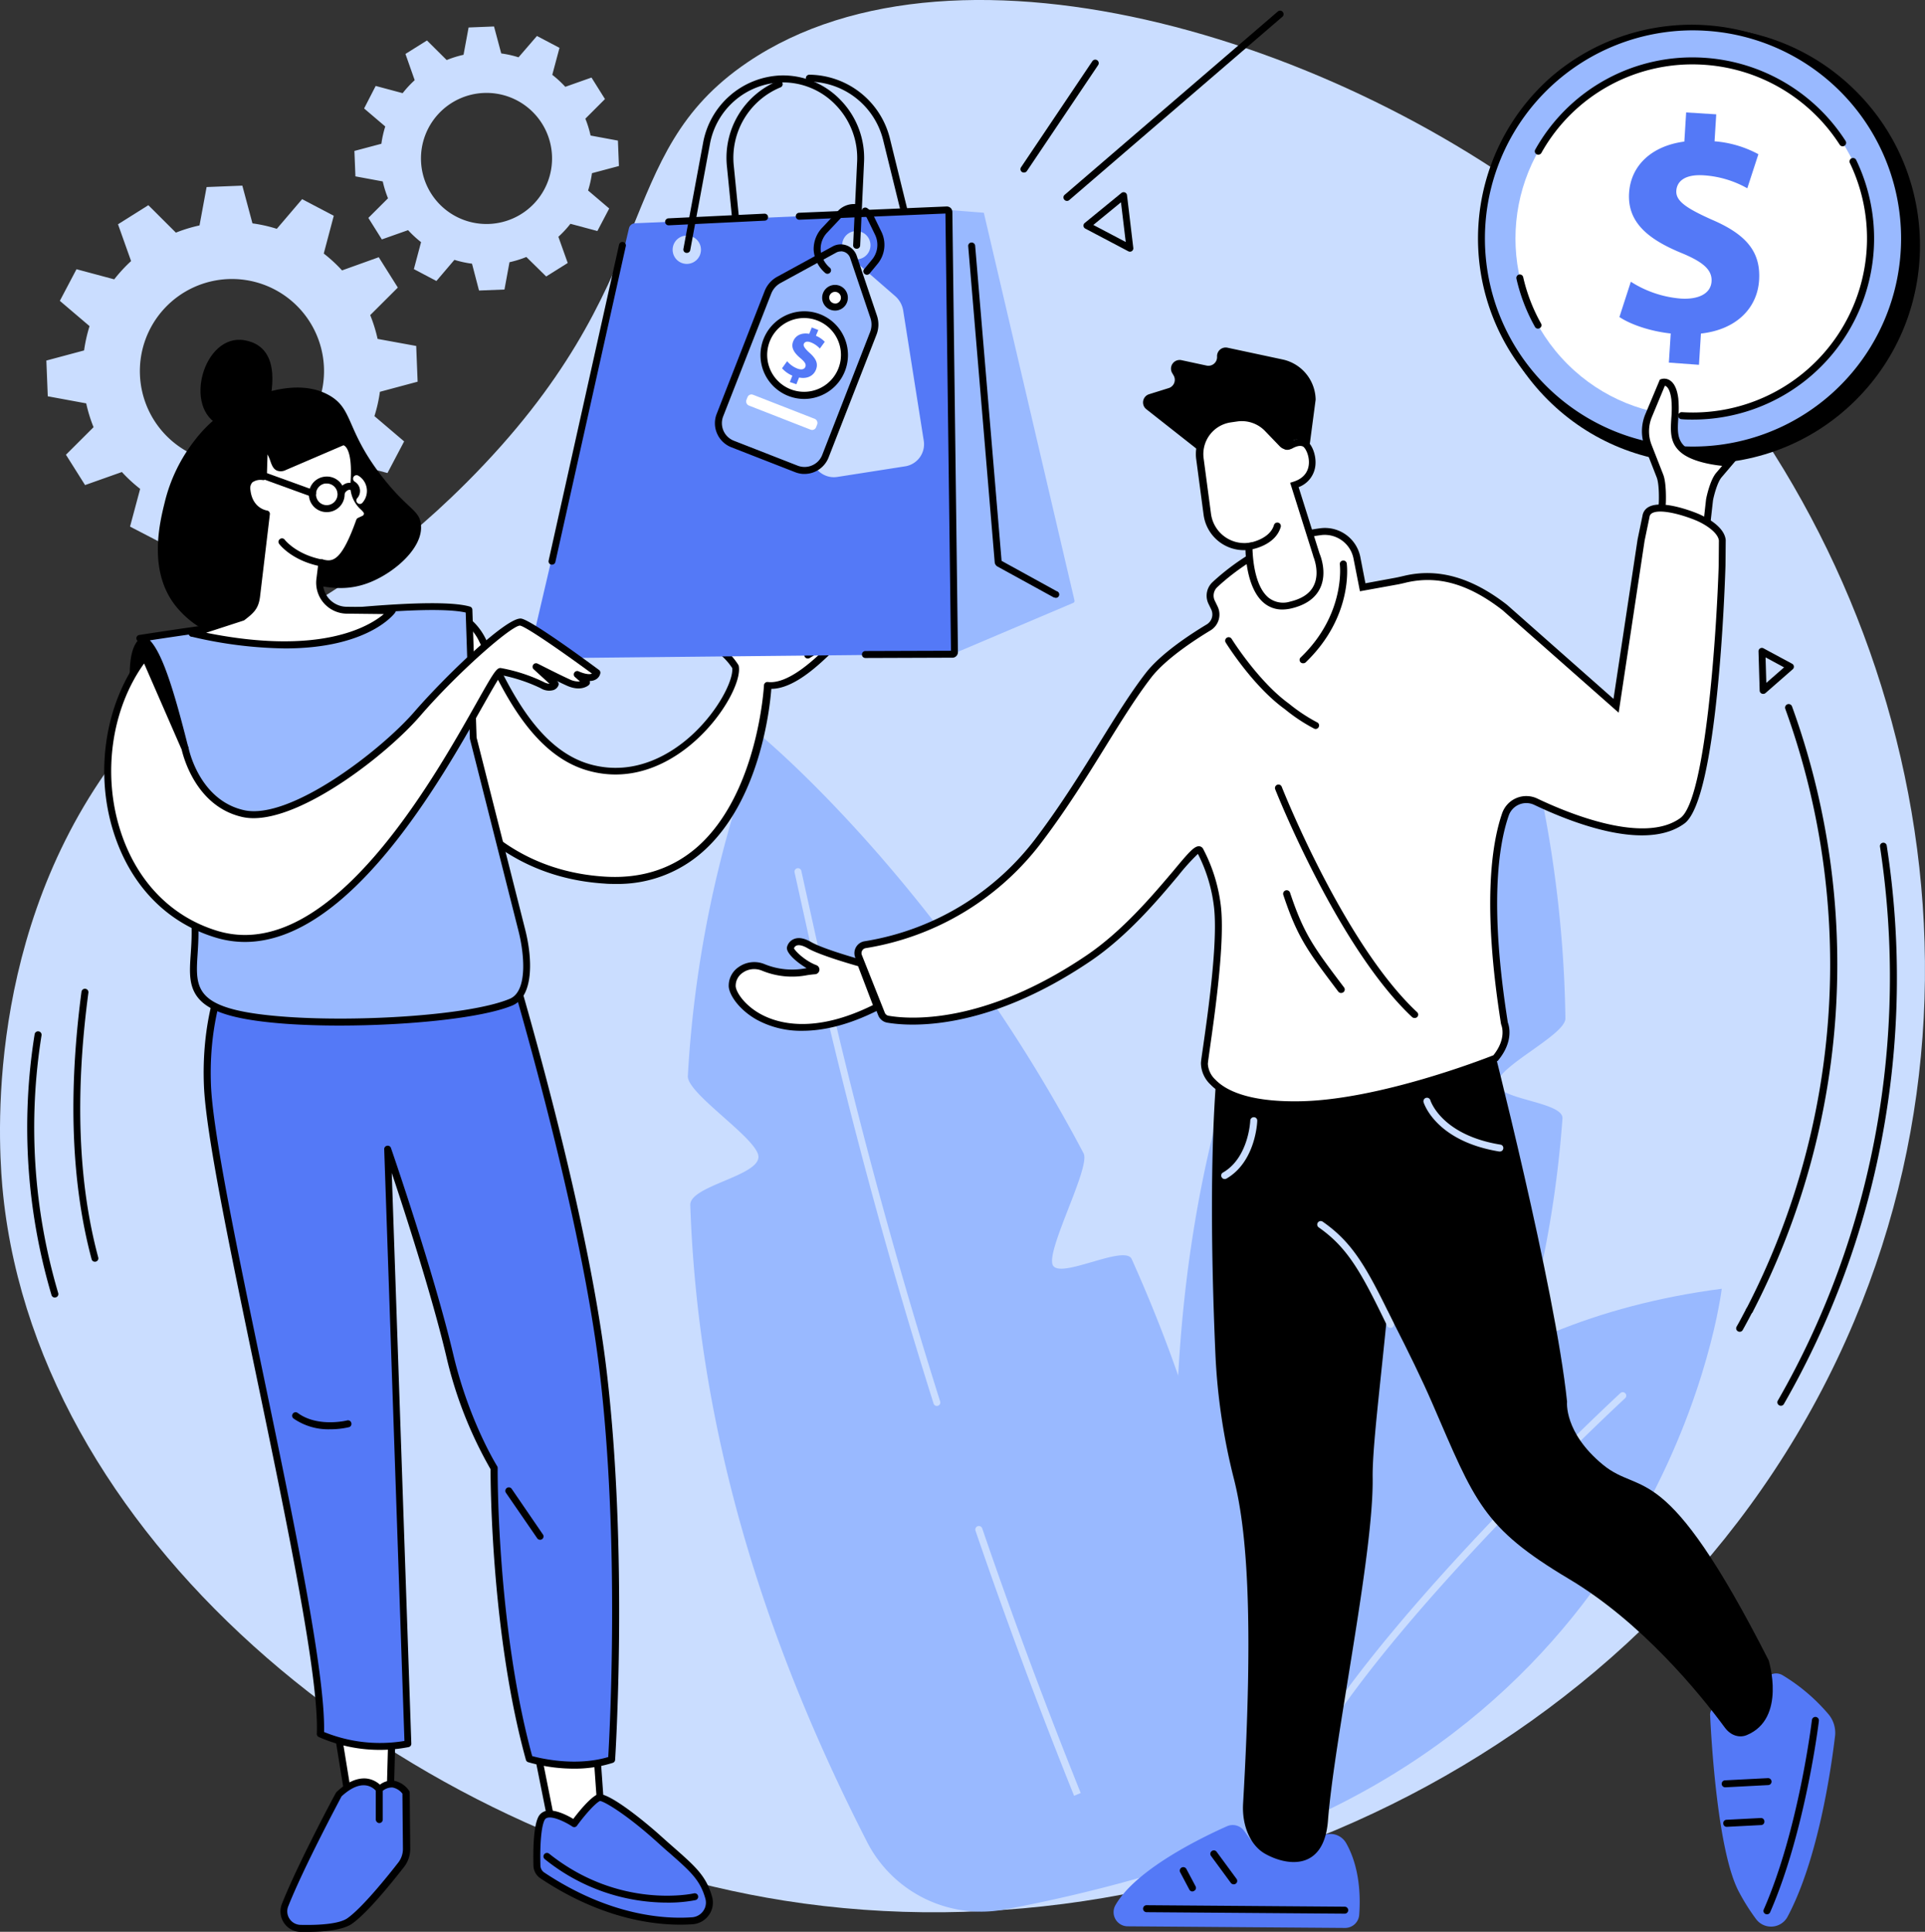 <svg xmlns="http://www.w3.org/2000/svg" viewBox="0 0 570.97 572.96"><rect x="0" y="0" width="570.97" height="572.96" fill="#333333" stroke="none"/><defs><style>.cls-1{fill:#caddff;}.cls-2{fill:#99b9ff;}.cls-3{fill:#fff;}.cls-4{fill:#5479f7;}</style></defs><g id="Layer_2" data-name="Layer 2"><g id="Illustration"><g id="Personalized_selling" data-name="Personalized selling"><path class="cls-1" d="M138.25,143.25C198,83.53,180.88,46.11,221.74,18.46,284.63-24.08,402,12.52,471.23,71,556,142.7,599.78,273.55,549.94,391.93,496.86,518,357.2,583.44,232.59,563.72,121.3,546.1,11.9,459,.94,354.49c-1.19-11.33-6.43-72.55,30.35-125.34C61.7,185.52,90.9,190.58,138.25,143.25Z"></path><path class="cls-2" d="M361.63,544.69s-40-148.91,21.2-272.33c2-4.13,18,4.35,20.26.29,2.91-5.2-7.76-22.91-4.45-28a255.32,255.32,0,0,1,46-52.85s18.75,45.41,19.67,110.25c.07,4.89-20,14.17-20.2,19.27-.14,4.82,19.7,5.45,19.33,10.43C458.71,396.27,434.32,474,361.63,544.69Z"></path><path class="cls-2" d="M335.68,373.45c-2-4.52-21.3,6.11-23.41,1.78s11.28-29.07,9.13-33.15c-42.23-80.09-96-124.14-96-124.14a340.6,340.6,0,0,0-21.38,101.2c-.3,5.28,21,18.74,20.94,24-.07,5.74-20.42,8.59-20.22,14.27,2.48,72.46,25.27,135.73,52.44,188.91a38,38,0,0,0,40.94,20,448.9,448.9,0,0,0,73-20.15C372.15,476.91,357.59,422.33,335.68,373.45Z"></path><path class="cls-1" d="M318.58,532.62C308.2,506.8,298.36,480.36,289.34,454a1,1,0,0,1,2-.67c9,26.29,18.84,52.69,29.21,78.48Z"></path><path class="cls-1" d="M277.9,417a1,1,0,0,1-1-.73c-14.12-44.76-26.43-90.69-36.58-136.52l-4.64-21a1,1,0,1,1,2-.45l4.64,21c10.14,45.77,22.43,91.65,36.53,136.35a1,1,0,0,1-.67,1.3A1.18,1.18,0,0,1,277.9,417Z"></path><path class="cls-2" d="M356.14,551.36s3.44-149.28,154.54-169.12C510.68,382.24,495.72,510,356.14,551.36Z"></path><path class="cls-1" d="M389.78,518.28a1,1,0,0,1-.53-.15,1,1,0,0,1-.35-1.42c25.85-42.45,91.06-102.92,91.72-103.52a1,1,0,0,1,1.4,1.52c-.65.6-65.65,60.87-91.35,103.07A1.05,1.05,0,0,1,389.78,518.28Z"></path><path class="cls-1" d="M65.67,165.09l10.6-.42,2.1-11.38a45.27,45.27,0,0,0,7.07-2.18l8.18,8.18,9-5.66-3.88-10.91a45.07,45.07,0,0,0,5-5.42l11.19,3,4.94-9.38-8.81-7.5a43.32,43.32,0,0,0,1.62-7.21l11.19-3-.42-10.6L112,100.52a44.46,44.46,0,0,0-2.19-7.06L118,85.29l-5.66-9L101.45,80.2a43.61,43.61,0,0,0-5.42-5L99,64l-9.39-4.93-7.51,8.8a43.21,43.21,0,0,0-7.22-1.62l-3-11.19-10.6.42-2.1,11.38A44.83,44.83,0,0,0,52.17,69L44,60.86l-9,5.66,3.88,10.91a45.9,45.9,0,0,0-5,5.42l-11.19-3-4.94,9.38,8.81,7.5a45.42,45.42,0,0,0-1.62,7.21l-11.19,3,.42,10.6,11.4,2.1a43.42,43.42,0,0,0,2.18,7.06l-8.19,8.17,5.67,9L36.15,140a44.33,44.33,0,0,0,5.42,5l-3,11.19L48,161.08l7.5-8.8a43.43,43.43,0,0,0,7.22,1.62ZM41.51,111.15a27.31,27.31,0,1,1,28.37,26.2A27.29,27.29,0,0,1,41.51,111.15Z"></path><path class="cls-1" d="M142.08,86.17l7.55-.3,1.49-8.1a31.22,31.22,0,0,0,5-1.55L162,82l6.39-4-2.77-7.77a31,31,0,0,0,3.57-3.85l8,2.14,3.51-6.68-6.27-5.34a30.5,30.5,0,0,0,1.15-5.13l8-2.13-.3-7.54-8.11-1.5a31.42,31.42,0,0,0-1.55-5l5.82-5.82-4-6.38-7.77,2.75a32.51,32.51,0,0,0-3.86-3.56l2.14-8-6.69-3.52L153.8,17a30.28,30.28,0,0,0-5.13-1.15l-2.14-8-7.54.3-1.5,8.1a31.44,31.44,0,0,0-5,1.56L126.64,12l-6.38,4L123,23.78a31.74,31.74,0,0,0-3.57,3.85l-8-2.14L108,32.17l6.27,5.34a31.51,31.51,0,0,0-1.15,5.13l-8,2.13.3,7.54,8.11,1.5a31.44,31.44,0,0,0,1.56,5l-5.83,5.82,4,6.38,7.78-2.75a31.66,31.66,0,0,0,3.85,3.56l-2.13,8,6.68,3.52,5.34-6.27A31.41,31.41,0,0,0,140,78.21Zm-17.2-38.4a19.44,19.44,0,1,1,20.2,18.65A19.43,19.43,0,0,1,124.88,47.77Z"></path><polygon class="cls-3" points="116.31 510.58 115.5 540.9 104.79 542.06 99.49 509.43 116.31 510.58"></polygon><path d="M104.79,543.1a1,1,0,0,1-1-.87l-5.3-32.64a1,1,0,0,1,.25-.86,1.07,1.07,0,0,1,.84-.34l16.82,1.16a1,1,0,0,1,1,1.05l-.82,30.33a1,1,0,0,1-.92,1l-10.71,1.16Zm-4.07-32.55,4.93,30.38,8.84-1,.76-28.43Z"></path><polygon class="cls-3" points="177.1 520.53 178.81 544.69 164.65 545.85 159.6 520.53 177.1 520.53"></polygon><path d="M164.65,546.88a1,1,0,0,1-1-.83l-5.06-25.31a1,1,0,0,1,1-1.24h17.5a1,1,0,0,1,1,1l1.71,24.16a1,1,0,0,1-1,1.1l-14.15,1.16Zm-3.79-25.31,4.62,23.17,12.22-1-1.57-22.17Z"></path><path class="cls-4" d="M160.87,556.25a3.63,3.63,0,0,1-1.61-2.93c-.09-3.54-.11-11.09,1.32-13.93,1.9-3.76,9.73,1.48,9.73,1.48s4.58-6.35,7.26-7.68c1.39-.69,9.51,4.72,17.7,12.09,9,8.07,13,10.65,15,17.62a5.43,5.43,0,0,1-4.88,6.79C197.11,570.28,180.48,569.3,160.87,556.25Z"></path><path d="M201.72,570.85c-9.1,0-24.14-2.24-41.43-13.74h0a4.67,4.67,0,0,1-2.07-3.76c-.1-4.11-.06-11.45,1.44-14.43a3.39,3.39,0,0,1,2.21-1.78c2.64-.69,6.46,1.32,8.17,2.34,1.38-1.82,4.73-6.06,7.07-7.22,2.78-1.39,14.55,8.37,18.85,12.25,1.41,1.27,2.7,2.41,3.88,3.44,6.44,5.67,9.67,8.51,11.38,14.67a6.33,6.33,0,0,1-.94,5.36,6.5,6.5,0,0,1-4.85,2.75C204.34,570.8,203.1,570.85,201.72,570.85Zm-40.28-15.46c19.38,12.89,35.78,13.85,43.84,13.27a4.42,4.42,0,0,0,3.31-1.88,4.27,4.27,0,0,0,.64-3.61c-1.55-5.57-4.43-8.1-10.75-13.66-1.19-1-2.48-2.19-3.9-3.46-8.63-7.77-15.32-11.8-16.65-11.89-2,1.1-5.57,5.64-6.78,7.32a1,1,0,0,1-1.42.25c-1.87-1.25-5.52-3.06-7.33-2.59a1.27,1.27,0,0,0-.89.71c-.93,1.85-1.39,6.88-1.22,13.44a2.58,2.58,0,0,0,1.15,2.1Z"></path><path d="M197.89,564.31a57.9,57.9,0,0,1-36.3-12.89,1,1,0,0,1,1.29-1.62c20.89,16.67,42.72,11.82,42.94,11.77a1,1,0,0,1,.47,2A42,42,0,0,1,197.89,564.31Z"></path><path class="cls-4" d="M120.55,548.28l-.16-16.6s-3.33-5-7.9-.95c0,0-4.22-5.92-12,1.46,0,0-11,20.55-15.9,32.77a5.05,5.05,0,0,0,4.55,6.94c5.06.12,11.6-.15,14.45-2.08,4.45-3,12.08-12.5,15.4-16.78A7.67,7.67,0,0,0,120.55,548.28Z"></path><path d="M91.11,573l-2,0a6,6,0,0,1-4.91-2.72,6.11,6.11,0,0,1-.57-5.64c4.84-12.14,15.84-32.67,16-32.88a.86.86,0,0,1,.2-.26c3.07-2.9,6-4.23,8.8-4a7.06,7.06,0,0,1,4.06,1.83,5.73,5.73,0,0,1,4.15-1.18,7.1,7.1,0,0,1,4.51,3,1,1,0,0,1,.17.56l.16,16.6h0a8.69,8.69,0,0,1-1.82,5.4c-3.94,5.06-11.2,14-15.64,17C101.88,572.19,97.5,573,91.11,573Zm10.16-40.13c-1,1.89-11.19,21-15.77,32.52a4,4,0,0,0,.38,3.73,4,4,0,0,0,3.23,1.79c6.88.16,11.8-.52,13.85-1.91,4.36-3,12.06-12.56,15.16-16.56a6.58,6.58,0,0,0,1.39-4.11h0L119.36,532a4.83,4.83,0,0,0-2.9-1.83,4.23,4.23,0,0,0-3.28,1.31,1,1,0,0,1-.8.26,1,1,0,0,1-.73-.43,4.91,4.91,0,0,0-3.36-1.79C106.19,529.35,103.83,530.46,101.27,532.83Z"></path><rect x="111.46" y="529.7" width="2.07" height="11.02" rx="1.03"></rect><path class="cls-4" d="M181.4,521.91s4-61-2.59-115.83-31.28-133.17-31.28-133.17S121,271.7,101.7,274.3s-26.95-.08-26.95-.08-14.41,16.5-13.24,47.53,34.81,161.9,33.54,192.61a44,44,0,0,0,26,2.86l-6.07-176.37S127.5,377.15,133.4,402c4.8,20.28,13.14,33.39,13.14,33.39s-.35,47.14,10.47,86.27C157,521.69,169.79,525.69,181.4,521.91Z"></path><path d="M170.28,524.58a49.3,49.3,0,0,1-13.58-1.91A1,1,0,0,1,156,522c-10.28-37.19-10.5-82.15-10.5-86.24a123,123,0,0,1-13.12-33.45c-4.31-18.19-12.29-42.77-16.18-54.42L122,517.19a1,1,0,0,1-.84,1,44.79,44.79,0,0,1-26.62-3,1.06,1.06,0,0,1-.57-1c.69-16.66-8.89-62.68-18.16-107.19C68.22,370.53,61,336,60.48,321.79,59.3,290.71,73.37,274.23,74,273.54a1,1,0,0,1,1.12-.29c.07,0,7.73,2.54,26.47,0,19.18-2.58,45.75-1.41,46-1.4a1,1,0,0,1,.94.73c.25.78,24.76,79,31.32,133.36s2.64,115.4,2.6,116a1,1,0,0,1-.71.92A37.13,37.13,0,0,1,170.28,524.58Zm-12.43-3.73c2.45.67,12.9,3.16,22.56.28.41-7,3.53-64-2.63-114.93-6.21-51.4-28.58-124.4-31-132.29-4.38-.17-27.7-.9-44.92,1.41-16.31,2.19-24.39.68-26.72.09-2.3,3-13.61,19-12.57,46.3.53,14,7.71,48.48,15.32,85,9.17,44,18.65,89.54,18.23,107a44,44,0,0,0,23.84,2.65l-6-175.48a1,1,0,0,1,.85-1.05,1,1,0,0,1,1.16.68c.13.36,12.65,36.64,18.49,61.28,4.71,19.86,12.93,32.95,13,33.08a1.1,1.1,0,0,1,.16.56C147.58,435.9,147.35,482.43,157.85,520.85Zm23.55,1.06Z"></path><path d="M160.19,456.69a1,1,0,0,1-.85-.45l-9.27-13.47a1,1,0,1,1,1.71-1.17L161,455.07a1,1,0,0,1-.85,1.62Z"></path><path d="M97.9,423.92a18.08,18.08,0,0,1-10.83-3.19,1,1,0,1,1,1.23-1.66c5.9,4.38,14.56,2.26,14.64,2.23a1,1,0,0,1,1.26.75,1,1,0,0,1-.75,1.26A24.41,24.41,0,0,1,97.9,423.92Z"></path><path d="M42.29,224.85s-8.13-30.23-.64-35.54c.39-.28,5-.21,9.21,4.62,4,4.56,7.48,13.9,7.48,13.9L57.52,228Z"></path><path class="cls-3" d="M135.85,182.59s4.36,1.49,7.25,7.34c5.77,11.67,14.33,32.67,31.36,37.65,25.57,7.46,45.08-22.43,43.66-29.81a19.55,19.55,0,0,0-9.14-7.63s.51-5,5.59-2,7.38,1.79,9.84,1.5c4.32-.49,14.44-9.55,17.92-10.45s2.11,1.76,2.11,1.76,3.69-3.29,5.72-1.19l-5.53,5.77s4.48-4.67,6.42-1.83l-11.39,10.56,8-4.91s.89,1.25-1.26,3-11.24,11.76-18.72,10.89c0,0-3,60.57-48.27,57.77-38.91-2.41-51-35.44-51-35.44Z"></path><path d="M182.43,262.17c-1,0-2,0-3.06-.1-20.45-1.27-33.47-11-40.8-18.95A56.81,56.81,0,0,1,127.44,226a1,1,0,0,1,0-.54l7.44-43a1,1,0,0,1,.49-.72,1.08,1.08,0,0,1,.86-.09c.2.07,4.81,1.7,7.85,7.86.55,1.11,1.11,2.29,1.71,3.54,5.59,11.63,14,29.2,29,33.57,13.81,4,24.91-3.58,30.29-8.48,8.13-7.4,12.52-16.62,12.1-20a18.74,18.74,0,0,0-8.52-7A1,1,0,0,1,208,190a4.72,4.72,0,0,1,2.18-3.51c1.33-.67,3-.43,5,.72,3.9,2.29,5.94,1.93,7.91,1.58.44-.08.86-.16,1.29-.2,2.17-.25,6.56-3.33,10.09-5.8,3.21-2.25,6-4.19,7.69-4.63.58-.15,2.36-.61,3.26.52.06.07.11.15.16.22,1.71-1,3.88-1.49,5.42.11a1,1,0,0,1,0,1.43l-1.23,1.29a3,3,0,0,1,2.23,1.35,1,1,0,0,1-.15,1.35l-4.17,3.86a1.07,1.07,0,0,1,.93.43c.06.08,1.42,2.06-1.45,4.42-.3.25-.77.7-1.38,1.27-3.47,3.27-10.5,9.89-17,9.9-.44,5.76-3.38,33.14-20.16,48.16A37.9,37.9,0,0,1,182.43,262.17Zm-53-36.68c1.22,3,14,32.29,50,34.52,10.87.67,20.17-2.37,27.62-9,17.78-15.9,19.54-47.44,19.55-47.76a1,1,0,0,1,.37-.73,1,1,0,0,1,.79-.24c5.86.69,13.28-6.31,16.45-9.3.32-.3.61-.58.87-.81l-4.94,3a1.06,1.06,0,0,1-1.37-.26,1,1,0,0,1,.13-1.38l10.44-9.69c-1.27,0-3.23,1.61-4,2.43h0a1,1,0,0,1-1.49-1.43l4.52-4.72c-1.41,0-3.26,1.6-3.28,1.62a1,1,0,0,1-1.32,0,1,1,0,0,1-.29-1.28,1.87,1.87,0,0,0,.14-.44,3.63,3.63,0,0,0-1.08.15c-1.34.35-4.22,2.37-7,4.32-4.11,2.88-8.35,5.85-11,6.16-.39,0-.77.11-1.17.18-2.12.38-4.76.85-9.32-1.82-.9-.53-2.15-1.07-3-.66a2,2,0,0,0-.88,1.14,20.73,20.73,0,0,1,8.83,7.73.93.93,0,0,1,.12.33c.81,4.23-4.21,14.32-12.71,22-5.7,5.19-17.49,13.25-32.26,8.94-15.87-4.63-24.55-22.71-30.29-34.66-.6-1.24-1.16-2.42-1.7-3.52a14.75,14.75,0,0,0-5.55-6.26Z"></path><path d="M224.13,183.27a1.07,1.07,0,0,1-.73-.29,1,1,0,0,1,0-1.47l8.46-8.63a1.05,1.05,0,0,1,1.47,0,1,1,0,0,1,0,1.46L224.87,183A1,1,0,0,1,224.13,183.27Z"></path><path d="M227.57,185a1,1,0,0,1-.72-.3,1,1,0,0,1,0-1.46l5.75-5.85a1,1,0,1,1,1.47,1.46l-5.74,5.84A1.05,1.05,0,0,1,227.57,185Z"></path><path class="cls-2" d="M41.65,189.31s81.78-13,97.47-8.44l1.25,38L154.83,276c1.67,6.57,3,18.58-3.23,21.21-11.91,5-45.14,7-66.59,5.43-33.54-2.39-27.11-11.16-27.16-26.11s-3-54.53-3-54.53C51.17,207.31,46.57,190.29,41.65,189.31Z"></path><path d="M100.67,304.18c-5.57,0-10.93-.17-15.73-.51-13.74-1-21.56-3.08-25.35-6.8s-3.39-8.53-3-14.17c.13-2,.26-4,.25-6.17-.05-14.4-2.81-52.25-3-54.36-2.54-10.1-7.79-30.93-12.39-31.85a1,1,0,0,1,0-2c3.34-.54,82.19-12.95,97.92-8.41a1,1,0,0,1,.74,1l1.25,37.85,14.44,57.05c2.19,8.68,2.51,19.76-3.84,22.42C142.66,302.08,120.36,304.18,100.67,304.18ZM44.46,189.92c3.8,4,7.21,15.11,11.41,31.83l0,.18c0,.39,2.93,39.78,3,54.59,0,2.25-.12,4.32-.25,6.31-.71,10.84-1.09,16.82,26.46,18.77,21.54,1.54,54.39-.43,66.11-5.35,5.49-2.3,4.24-13.66,2.63-20l-14.46-57.16a.78.78,0,0,1,0-.22l-1.23-37.19C122.94,178.23,58.4,187.78,44.46,189.92Z"></path><path d="M270.18,71.72a1,1,0,0,1-1-.78l-7.28-29.58a22.77,22.77,0,0,0-21.84-17.13,1,1,0,0,1,0-2.07h0A24.87,24.87,0,0,1,263.9,40.87l7.28,29.57a1,1,0,0,1-.75,1.25A.74.74,0,0,1,270.18,71.72Z"></path><path d="M218.69,71.15a1,1,0,0,1-1-.93l-2.09-21A24.64,24.64,0,0,1,230.73,24a1,1,0,1,1,.78,1.91A22.59,22.59,0,0,0,217.63,49l2.09,21a1,1,0,0,1-.93,1.13Z"></path><path class="cls-2" d="M281,62.25l10.81.85,26.89,115a.61.61,0,0,1-.36.71l-35.56,15.09C282.75,194,280.87,62.13,281,62.25Z"></path><path class="cls-4" d="M282.5,194h0L159.7,195.25a2.34,2.34,0,0,1-2.3-2.88L186.56,67.69a1.93,1.93,0,0,1,1.78-1.47l92.47-3.95a.68.68,0,0,1,.45.17.61.61,0,0,1,.19.44l1.65,130.54a.58.58,0,0,1-.18.43A.61.61,0,0,1,282.5,194Z"></path><path d="M256.69,195.16a1,1,0,0,1,0-2.07l25.38-.08L280.42,63.33l-43.31,1.84a1,1,0,1,1-.09-2.06l43.75-1.87a1.7,1.7,0,0,1,1.2.45,1.66,1.66,0,0,1,.51,1.18l1.65,130.53a1.66,1.66,0,0,1-.47,1.18,1.64,1.64,0,0,1-1,.49h-.14l-25.8.09ZM280.86,63.31h0Zm-82.52,3.52a1,1,0,0,1-.05-2.07l28.44-1.38a1,1,0,0,1,.1,2.07l-28.44,1.38Z"></path><path class="cls-1" d="M203.82,78.27A4.2,4.2,0,1,1,207.91,74,4.2,4.2,0,0,1,203.82,78.27Z"></path><path class="cls-1" d="M254.11,76.93a4.2,4.2,0,1,1,4.08-4.31A4.2,4.2,0,0,1,254.11,76.93Z"></path><path d="M203.73,75l-.19,0a1,1,0,0,1-.83-1.21l5.83-31.41a24.36,24.36,0,0,1,23-20,23.67,23.67,0,0,1,17.86,7.38,24.64,24.64,0,0,1,6.88,18.33l-1.15,24.68a1,1,0,0,1-1.08,1,1,1,0,0,1-1-1.08L254.23,48a22.6,22.6,0,0,0-6.3-16.81,21.65,21.65,0,0,0-16.31-6.74,22.27,22.27,0,0,0-21.05,18.27l-5.83,31.42A1,1,0,0,1,203.73,75Z"></path><path d="M312.93,177.25a1.11,1.11,0,0,1-.5-.12l-16.54-9.08a1.64,1.64,0,0,1-.85-1.27l-7.86-93.73a1,1,0,0,1,.95-1.12,1.05,1.05,0,0,1,1.11.95l7.84,93.47,16.35,9a1,1,0,0,1-.5,1.94Z"></path><path d="M163.75,167.47l-.23,0a1,1,0,0,1-.78-1.24l20.88-93.67a1,1,0,1,1,2,.45l-20.89,93.67A1,1,0,0,1,163.75,167.47Z"></path><path class="cls-3" d="M247.65,90.67a2.62,2.62,0,1,1,2-3.11A2.62,2.62,0,0,1,247.65,90.67Z"></path><path class="cls-1" d="M246.62,141.5a6.68,6.68,0,0,1-3.18-1.24,6.56,6.56,0,0,1-2.64-4.32l-6.05-38.66a7.26,7.26,0,0,1,.95-4.84l9.72-16a3.92,3.92,0,0,1,5.94-.93l14.15,12.31a7.2,7.2,0,0,1,2.39,4.32L274,130.75a6.63,6.63,0,0,1-5.51,7.56l-20.08,3.14A6.79,6.79,0,0,1,246.62,141.5Zm2.55-55.94a2.77,2.77,0,1,1,3-3.19,2.73,2.73,0,0,1-.5,2.07,2.69,2.69,0,0,1-1.81,1.1A2.48,2.48,0,0,1,249.17,85.56Z"></path><path class="cls-2" d="M238.3,139.53a6.8,6.8,0,0,1-2.07-.45l-18.94-7.4a6.62,6.62,0,0,1-3.75-8.57l14.24-36.44A7.22,7.22,0,0,1,231,83l16.47-9a3.93,3.93,0,0,1,5.61,2.19l6,17.76a7.17,7.17,0,0,1-.11,4.94l-14.24,36.45a6.61,6.61,0,0,1-6.49,4.2Z"></path><path d="M238.64,140.57h-.39a7.64,7.64,0,0,1-2.4-.52l-18.93-7.39a7.64,7.64,0,0,1-4.22-4.06,7.56,7.56,0,0,1-.12-5.85l14.23-36.45a8.27,8.27,0,0,1,3.74-4.23l16.47-9a5,5,0,0,1,7.08,2.77l6,17.76a8.25,8.25,0,0,1-.12,5.65L245.76,135.7a7.69,7.69,0,0,1-7.12,4.87Zm10.75-66a2.84,2.84,0,0,0-1.38.36l-16.47,9a6.18,6.18,0,0,0-2.8,3.18L214.5,123.49a5.59,5.59,0,0,0,3.17,7.23l18.93,7.4a5.65,5.65,0,0,0,1.75.37h0a5.46,5.46,0,0,0,2.52-.46,5.52,5.52,0,0,0,3-3.08L258.07,98.5a6.13,6.13,0,0,0,.09-4.22l-6-17.77a2.88,2.88,0,0,0-1.69-1.77A3,3,0,0,0,249.39,74.54Z"></path><path class="cls-3" d="M247.53,91.07a2.89,2.89,0,0,1-.86-.19,2.78,2.78,0,0,1-1.58-3.59,2.78,2.78,0,0,1,3.59-1.57,2.78,2.78,0,0,1,1.58,3.59A2.79,2.79,0,0,1,247.53,91.07Z"></path><path d="M247.68,92.11h-.2a4,4,0,0,1-1.19-.25,3.81,3.81,0,1,1,1.39.26Zm-.1-2.07a1.74,1.74,0,0,0,.73-3.36,1.74,1.74,0,0,0-2.25,1A1.74,1.74,0,0,0,247.58,90Z"></path><circle class="cls-3" cx="238.51" cy="105.31" r="11.97" transform="translate(50.88 286.34) rotate(-67.8)"></circle><path d="M238.51,118.33a13,13,0,1,1,4.73-25.13,13,13,0,0,1,7.38,16.85h0a12.94,12.94,0,0,1-6.89,7.18A13.08,13.08,0,0,1,238.51,118.33Zm0-24a10.94,10.94,0,0,0-4,21.13,10.95,10.95,0,0,0,14.17-6.2h0a10.94,10.94,0,0,0-10.18-14.93Z"></path><path class="cls-4" d="M234.27,113.31l.75-1.89a8.56,8.56,0,0,1-3.06-2.19l1.51-2.1a7.45,7.45,0,0,0,3,2.17c1.14.45,2.09.31,2.4-.48s-.16-1.49-1.44-2.57c-1.85-1.55-2.92-3.12-2.16-5,.68-1.76,2.46-2.65,4.76-2.24l.74-1.89,1.95.76L242,99.59a7.6,7.6,0,0,1,2.63,1.79l-1.46,2a7.06,7.06,0,0,0-2.61-1.81c-1.29-.5-1.93-.11-2.15.45s.28,1.35,1.73,2.65c2,1.77,2.57,3.24,1.87,5s-2.54,2.8-5,2.3l-.8,2Z"></path><rect class="cls-3" x="220.79" y="120.54" width="22.19" height="3.43" rx="1.24" transform="translate(60.39 -76) rotate(21.34)"></rect><path d="M257.12,81.5a1.05,1.05,0,0,1-.66-.24,1,1,0,0,1-.13-1.46l2.2-2.66a6.86,6.86,0,0,0,1-7.55l-2.39-4.91a3.32,3.32,0,0,0-1.1-1.24,1,1,0,1,1,1.18-1.7,5.4,5.4,0,0,1,1.78,2l2.39,4.91a8.87,8.87,0,0,1-1.23,9.78l-2.2,2.66A1,1,0,0,1,257.12,81.5Z"></path><path d="M245.44,81.21a1.06,1.06,0,0,1-.69-.26,9.8,9.8,0,0,1-3.41-6.85A9.21,9.21,0,0,1,244,67.4l4.7-5a6.51,6.51,0,0,1,5.53-1.81,1,1,0,0,1,.9,1.16,1.05,1.05,0,0,1-1.16.9,4.41,4.41,0,0,0-3.77,1.17l-4.69,5A7,7,0,0,0,243.41,74a7.77,7.77,0,0,0,2.72,5.4,1,1,0,0,1,.08,1.46A1.05,1.05,0,0,1,245.44,81.21Z"></path><path d="M97.5,117.17c7.45,4.12,4.92,10.26,16,24.42,6.33,8.07,9.76,9.41,10.93,12.22a6.05,6.05,0,0,1,.43,1.91c.65,6.62-7.51,13.85-14.85,16.88-13.63,5.63-22-4.22-30.89,2-6.46,4.5-4.9,11.63-10.74,13.33s-13-3.89-16.6-8.62c-7.74-10.24-4.51-23.94-2.94-30.25a48.31,48.31,0,0,1,9.1-18.7,39,39,0,0,1,10.18-9.23C69.24,120.46,85.72,110.66,97.5,117.17Z"></path><path class="cls-3" d="M71.84,183.06c2.56-2,3.79-3,4.18-6.24l2.91-24.4s-5.06-.66-5.76-7c-.53-4.91,4.86-4.08,4.86-4.08l.29-9c3.67,2.16,2.12,7.8,6,6.12L101.62,131s4.35-.65,3.29,12.72c-.22,4.59,2.88,6.41,3.72,7.65a1.72,1.72,0,0,1-.7,2.52l-1.34.62c-4.17,11.71-7,13.54-11.15,12.39l-.61,4.91a8.14,8.14,0,0,0,8,9.14l13.52.14s-12.74,17.25-59.15,6.76Z"></path><path d="M84.56,192.32A125.88,125.88,0,0,1,57,188.88a1,1,0,0,1-.09-2l14.48-4.75c2.45-1.9,3.32-2.74,3.66-5.45l2.8-23.48c-2.13-.69-5.13-2.85-5.65-7.67a4.53,4.53,0,0,1,1.19-4A5.53,5.53,0,0,1,77,140.27l.25-8a1,1,0,0,1,1.56-.86A7.88,7.88,0,0,1,82,136c.28.75.59,1.59.91,1.73.08,0,.35.09,1-.19l17.28-7.41a1,1,0,0,1,.25-.07,2.84,2.84,0,0,1,2.3.87c2,1.84,2.71,6.2,2.17,13a7.35,7.35,0,0,0,2.61,5.91,9.47,9.47,0,0,1,.94,1.07,2.76,2.76,0,0,1-1.13,4l-.94.43c-3.63,10.06-6.56,13.55-11.09,12.89L95.85,172a7.16,7.16,0,0,0,1.71,5.55,7.08,7.08,0,0,0,5.27,2.42l13.51.14a1,1,0,0,1,.91.58,1,1,0,0,1-.09,1.07C116.75,182.29,109,192.32,84.56,192.32Zm-23.42-4.65c33.76,6.81,48.22-1.76,52.71-5.54l-11-.12a9.17,9.17,0,0,1-9-10.29l.61-4.92a1,1,0,0,1,.45-.73,1.05,1.05,0,0,1,.86-.14c2.94.82,5.54.48,9.9-11.74a1,1,0,0,1,.54-.59l1.33-.62a.67.67,0,0,0,.37-.44.61.61,0,0,0-.09-.56,6.89,6.89,0,0,0-.7-.78,9.36,9.36,0,0,1-3.19-7.49c.61-7.8-.63-10.37-1.43-11.22a1.36,1.36,0,0,0-.63-.42l-17.06,7.32a3.27,3.27,0,0,1-2.65.19c-1.14-.49-1.57-1.67-2-2.92a11.59,11.59,0,0,0-.81-1.88l-.2,6.61a1.05,1.05,0,0,1-1.2,1,4.21,4.21,0,0,0-3.1.68,2.59,2.59,0,0,0-.57,2.26c.59,5.4,4.7,6.05,4.87,6.08a1,1,0,0,1,.89,1.14l-2.91,24.4c-.44,3.59-1.87,4.85-4.58,6.94a1.17,1.17,0,0,1-.31.17Zm10.7-4.61Z"></path><path d="M95.44,168a.68.68,0,0,1-.2,0c-8.61-1.65-12.28-6.46-12.43-6.67a1,1,0,0,1,.21-1.44,1,1,0,0,1,1.45.21c.06.07,3.41,4.38,11.16,5.87a1,1,0,0,1,.82,1.21A1,1,0,0,1,95.44,168Z"></path><path d="M80.13,119.36c-.46-.44,4.61-16.27-7.57-18.44S54,121.46,65.48,126.27,80.13,119.36,80.13,119.36Z"></path><path d="M96.94,151.89a5.27,5.27,0,0,1-.78-10.49,5.27,5.27,0,0,1,6,4.43h0a5.27,5.27,0,0,1-4.43,6A5.35,5.35,0,0,1,96.94,151.89Zm0-8.48-.49,0a3.21,3.21,0,0,0-2.1,1.27,3.17,3.17,0,0,0-.59,2.38A3.21,3.21,0,0,0,95,149.2a3.17,3.17,0,0,0,2.38.59,3.22,3.22,0,0,0,2.7-3.65h0A3.2,3.2,0,0,0,97,143.41Z"></path><path class="cls-3" d="M106.74,149.47a1,1,0,0,1-.68-.26,1,1,0,0,1-.09-1.46,3.2,3.2,0,0,0-.74-4.88,1,1,0,0,1,1.06-1.78,5.28,5.28,0,0,1,1.23,8A1,1,0,0,1,106.74,149.47Z"></path><path d="M92.56,147.32a.87.87,0,0,1-.35-.07l-15.08-5.47a1,1,0,1,1,.71-1.94l15.07,5.47a1,1,0,0,1-.35,2Z"></path><path d="M101.25,147.05a1.13,1.13,0,0,1-.44-.1,1,1,0,0,1-.5-1.37,4.4,4.4,0,0,1,2.37-2.22,3.33,3.33,0,0,1,2.73.33,1,1,0,0,1-1,1.81,1.37,1.37,0,0,0-1.08-.18,2.34,2.34,0,0,0-1.14,1.13A1.06,1.06,0,0,1,101.25,147.05Z"></path><path class="cls-3" d="M43,194.73,54.87,222s3,16.12,17.2,19.31,41.21-17.51,51.68-29.59,27.63-27.75,30.68-27.18,22.59,15,22.59,15-.39,2.73-5.66.57l2.57,2.3s-1.74,1.68-5.49,0-9.43-4.63-9.43-4.63l5.65,5.17s-.67,1.87-3.87.26a47.53,47.53,0,0,0-12.32-4c-3.2-.37-41.64,91.06-84.45,77.85C30.43,266.67,22.87,220.54,43,194.73Z"></path><path d="M72.64,279.38A30,30,0,0,1,63.71,278c-14.44-4.45-25.11-15.57-30.06-31.3-5.68-18-2.34-38.69,8.51-52.62a1.06,1.06,0,0,1,1-.39,1,1,0,0,1,.82.61l11.88,27.27a.81.81,0,0,1,.07.22c0,.15,3.08,15.49,16.42,18.5C86,243.38,113,222.59,123,211c8.79-10.14,27.49-28.29,31.65-27.52,3.12.58,19.72,12.77,23,15.21a1,1,0,0,1,.41,1,2.66,2.66,0,0,1-1.33,1.83,3.69,3.69,0,0,1-1.84.46,1,1,0,0,1,.09.41,1,1,0,0,1-.31.77c-.09.09-2.3,2.15-6.64.16-.88-.4-1.86-.87-2.86-1.35l.21.18a1,1,0,0,1,.27,1.11,2.47,2.47,0,0,1-1.42,1.39,4.72,4.72,0,0,1-3.88-.54,48.77,48.77,0,0,0-11.65-3.87c-.85.91-3.13,5-5.54,9.24C130.93,231.15,103.75,279.37,72.64,279.38Zm-29.9-82.6c-9.6,13.37-12.41,32.51-7.12,49.32,4.74,15.06,14.93,25.7,28.7,29.94a28.17,28.17,0,0,0,8.32,1.27c29.91,0,56.68-47.52,68.7-68.84,5.23-9.29,6-10.47,7.25-10.32a49.38,49.38,0,0,1,12.67,4.12,4.24,4.24,0,0,0,1.74.54l-4.69-4.29a1,1,0,0,1-.15-1.35,1,1,0,0,1,1.32-.33c.06,0,5.7,2.92,9.39,4.61a6,6,0,0,0,3.14.66l-1.34-1.2a1,1,0,0,1,1.08-1.73c2.37,1,3.43.79,3.84.61-7.55-5.56-19.37-13.87-21.35-14.24h0c-2.58,0-18.57,14-29.66,26.85-9.83,11.33-34.17,30.27-49.36,30.27a15,15,0,0,1-3.34-.35c-14-3.15-17.63-18.46-18-20Z"></path><circle cx="504.81" cy="72.83" r="64.68" transform="translate(96.35 378.28) rotate(-45)"></circle><circle class="cls-2" cx="502.17" cy="70.74" r="62.76" transform="translate(2.38 156.68) rotate(-17.78)"></circle><path d="M502.26,134.54c-1.36,0-2.73,0-4.1-.13A63.79,63.79,0,0,1,460,22.89a63.8,63.8,0,0,1,84.38,95.71A63.32,63.32,0,0,1,502.26,134.54ZM502.08,9a61.73,61.73,0,0,0-61.52,57.86h0A61.72,61.72,0,1,0,506,9.13Q504.06,9,502.08,9ZM439.53,66.8Z"></path><circle class="cls-3" cx="502.17" cy="70.74" r="52.67" transform="translate(97.06 375.81) rotate(-45)"></circle><path d="M456.18,97.47a1,1,0,0,1-.9-.53,53.18,53.18,0,0,1-5.49-14.28,1,1,0,1,1,2-.46,51.5,51.5,0,0,0,5.28,13.73,1,1,0,0,1-.39,1.41A1,1,0,0,1,456.18,97.47Z"></path><path d="M456.29,45.87a1,1,0,0,1-.9-1.54,53.37,53.37,0,0,1,50.15-27.19A53.94,53.94,0,0,1,547.41,41.8a1,1,0,0,1-1.74,1.12,51.82,51.82,0,0,0-40.26-23.71,51.29,51.29,0,0,0-48.22,26.14A1,1,0,0,1,456.29,45.87Z"></path><path d="M502.24,124.45c-1.14,0-2.29,0-3.44-.11a1,1,0,0,1-1-1.09,1,1,0,0,1,1.1-1,51.66,51.66,0,0,0,49.79-73.9,1,1,0,0,1,1.87-.9,53.71,53.71,0,0,1-48.35,77Z"></path><path class="cls-4" d="M495,107.55l.55-8.64c-6.08-.65-11.89-2.66-15.22-4.88l3.39-10.47a32.21,32.21,0,0,0,14.85,5c5.19.32,8.86-1.45,9.09-5.09.22-3.46-2.55-5.83-9.14-8.52C489,71,482.64,66,483.2,57.22c.5-8,6.54-13.93,16.39-15.23l.54-8.64,8.92.56-.5,8a32.65,32.65,0,0,1,13,3.83l-3.29,10.11A30.17,30.17,0,0,0,505.36,52c-5.91-.38-8,2-8.15,4.6-.18,3,2.88,5.11,10.43,8.51,10.58,4.5,14.64,9.78,14.12,18s-6.67,14.65-17.25,15.82l-.58,9.27Z"></path><path class="cls-4" d="M398.93,571.82a4.19,4.19,0,0,0,4.22-3.88c.38-5,.3-13.85-3.83-21.2a5.36,5.36,0,0,0-5.6-2.72l-18.08,3.15a5.46,5.46,0,0,1-5-1.92L369,543a4.19,4.19,0,0,0-5.07-1.34c-7.59,3.38-27,12.79-33.07,23.38a4.2,4.2,0,0,0,3.62,6.3Z"></path><path d="M398.86,567.59h0l-58.78-.44a1,1,0,0,1,0-2.07l58.77.44a1,1,0,0,1,0,2.07Z"></path><path d="M365.92,558.89a1.07,1.07,0,0,1-.84-.42l-5.88-8a1,1,0,0,1,.22-1.44,1,1,0,0,1,1.45.22l5.88,8a1,1,0,0,1-.22,1.45A1.08,1.08,0,0,1,365.92,558.89Z"></path><path d="M353.68,561a1,1,0,0,1-.91-.55l-2.71-5.12a1,1,0,0,1,1.83-1l2.71,5.11a1,1,0,0,1-.43,1.4A1.07,1.07,0,0,1,353.68,561Z"></path><path class="cls-4" d="M544.28,515c-1.16,9.69-5,36.5-14.09,53.52a5.55,5.55,0,0,1-9.29.73,62.32,62.32,0,0,1-5-7.9c-6.48-11.77-8.35-45.91-8.67-52.72a2.37,2.37,0,0,1,.87-1.94l3.92-3.18a3.7,3.7,0,0,1,5.42.84l.59.89a1.1,1.1,0,0,0,1.91-.1l3.51-6.76a3.78,3.78,0,0,1,5.27-1.52,55.24,55.24,0,0,1,13.59,11.54A8.56,8.56,0,0,1,544.28,515Z"></path><path d="M524.1,567.78a1.06,1.06,0,0,1-.42-.09,1,1,0,0,1-.53-1.36c10.37-23.62,14.24-55.86,14.28-56.18a1,1,0,1,1,2.06.24c0,.33-4,32.87-14.45,56.77A1,1,0,0,1,524.1,567.78Z"></path><path d="M512.14,541.83a1,1,0,0,1-1-1,1,1,0,0,1,1-1.09l10.1-.52a1,1,0,0,1,1.09,1,1,1,0,0,1-1,1.09l-10.11.52Z"></path><path d="M511.73,530.11a1,1,0,0,1-.05-2.07l12.69-.65a1,1,0,1,1,.11,2.06l-12.7.66Z"></path><path d="M362.26,306.77s-4.84,24.53-1.75,95.06A183,183,0,0,0,366,438.67c3.85,15.17,5.91,41.29,2.71,96.27-.38,6.58,2.19,12.43,6.52,14.88,6.48,3.66,17.5,5.19,18.66-9.87,1.88-24.33,13.57-79,13.25-101.64s16.34-113.24-1.38-124S362.26,306.77,362.26,306.77Z"></path><path d="M442,306.81s19.32,75.19,22.8,108.94c0,0-1,9.08,10.6,18.65s18.23-2.79,49.2,58.06c0,0,5.37,17.26-6.51,22.17-2.26.93-4.8.06-6.46-2.19-7.71-10.46-24.77-31.31-46.22-44.1-25.68-15.3-27.9-22.85-40.55-52.06S384.93,342,384.19,330.12,442,306.81,442,306.81Z"></path><path class="cls-1" d="M412.36,393.81a1,1,0,0,1-.93-.59c-7.73-16-11.72-23.17-20.29-29.18a1,1,0,0,1,1.19-1.69c9,6.29,13.07,13.59,21,30a1,1,0,0,1-.93,1.49Z"></path><path class="cls-1" d="M444.83,341.53h-.17c-18.64-3.06-22.27-14.12-22.41-14.59a1,1,0,1,1,2-.62c.14.42,3.48,10.33,20.77,13.17a1,1,0,0,1,.86,1.19A1,1,0,0,1,444.83,341.53Z"></path><path class="cls-1" d="M363.27,349.7a1,1,0,0,1-.9-.51,1,1,0,0,1,.38-1.42c7.63-4.42,8.09-15.3,8.09-15.41a1.05,1.05,0,0,1,1.07-1,1,1,0,0,1,1,1.07c0,.5-.52,12.15-9.12,17.13A1,1,0,0,1,363.27,349.7Z"></path><path class="cls-3" d="M492.36,141.19l-3.46-8.82a12.23,12.23,0,0,1,.11-9.19l4.1-9.75s2.92-1,3.66,4.87-1.78,11.33,2.34,15,13.82,4,13.82,4l-3.08,3.62c-1.75,2.05-2.78,7.34-2.78,7.34l-1.15,10.1s-8.35-2.88-13.26-5l.38-4.14S493.33,143.67,492.36,141.19Z"></path><path d="M506.81,159.75l-1.22-.42c-.09,0-8.45-2.92-13.34-5l-.69-.3.45-4.88c.07-1.44.11-5.7-.62-7.56l-3.45-8.83a13.16,13.16,0,0,1,.12-10l4.27-10.18.44-.15a3.05,3.05,0,0,1,2.49.36c1.34.83,2.19,2.63,2.53,5.36a31.49,31.49,0,0,1,0,5.9c-.22,3.54-.39,6.34,2,8.43,3.79,3.36,13.08,3.75,13.18,3.76l2.13.08-4.46,5.24c-1.28,1.5-2.27,5.4-2.55,6.83Zm-13.05-7.05c3.7,1.55,8.93,3.42,11.28,4.25l1-8.9c.11-.56,1.14-5.62,3-7.81l1.76-2.07c-3.18-.33-9.22-1.31-12.4-4.12s-2.9-6.33-2.67-10.11a30,30,0,0,0,0-5.52c-.33-2.66-1.1-3.54-1.53-3.83a1.4,1.4,0,0,0-.39-.17L490,123.58a11.13,11.13,0,0,0-.11,8.41l3.46,8.83c1,2.65.76,8.22.75,8.46Z"></path><path class="cls-3" d="M402.45,165.33l1.74,8.86,10.06-1.86c.84-.15,1.68-.35,2.52-.55,11.22-2.65,21,1.74,29.6,8.42l33,29.11,7.41-49.14,1.44-6.94c.66-4.54,9.86-1.95,14.59-.09,3,1.19,7.74,3.9,8.07,7.14l-.07,7.43s-2.12,68.66-11.77,75.73c-11.08,8.11-33.15-.72-43.49-5.64a6.53,6.53,0,0,0-9,3.77c-2.94,8.5-5.92,26.58-.29,62,0,0,2.07,4.5-2.65,10.24,0,0-33.06,13.36-57.93,13.81s-28.62-9.18-28.43-12.19,5.39-33.33,3.87-46.51a47.15,47.15,0,0,0-5.17-16.7c-1.45-2.72-14.79,19.61-33.14,32-31.18,21.07-53.74,19-59.45,18.05a2.5,2.5,0,0,1-1.91-1.56l-6.8-17.1a2.54,2.54,0,0,1,2-3.45,81,81,0,0,0,51.84-31.48c13.7-18.22,22.68-36.17,32.16-48.43,4.34-5.61,12.95-11.26,17.81-14.18a4.5,4.5,0,0,0,1.74-5.81l-.8-1.65a4.5,4.5,0,0,1,1-5.25c4.83-4.48,16.6-13.94,31.7-15.73A9.72,9.72,0,0,1,402.45,165.33Z"></path><path d="M384,328.69c-15,0-21.89-3.8-25-7.06a8.86,8.86,0,0,1-2.79-6.25c0-.67.29-2.45.67-5.15,1.43-10,4.39-30.88,3.2-41.18a46.26,46.26,0,0,0-4.77-15.79,64.19,64.19,0,0,0-5.8,6.42c-6,7.17-15.13,18-26.13,25.43-31.27,21.13-54,19.28-60.2,18.21a3.52,3.52,0,0,1-2.7-2.2l-6.8-17.1a3.57,3.57,0,0,1,2.79-4.85,79.45,79.45,0,0,0,51.17-31.08c7.24-9.63,13.24-19.32,18.54-27.88,4.7-7.59,9.15-14.76,13.64-20.57s13.24-11.51,18.09-14.43a3.45,3.45,0,0,0,1.34-4.47l-.8-1.65a5.5,5.5,0,0,1,1.22-6.45c4.51-4.2,16.69-14.16,32.28-16a10.7,10.7,0,0,1,11.52,8.5L405,173l9.05-1.67c.73-.14,1.49-.32,2.21-.49l.26-.06c10-2.36,20,.46,30.48,8.61l31.58,27.9L485.72,160l1.45-7a3.54,3.54,0,0,1,1.78-2.6c3.65-2.12,11.79.81,14.2,1.76,1.37.54,8.25,3.47,8.71,8v.06l-.07,7.48c-.21,7.11-2.41,69.41-12.19,76.56-11.28,8.26-32.75.08-44.54-5.54a5.51,5.51,0,0,0-7.56,3.18c-3.13,9-5.72,27-.26,61.4.35.9,1.79,5.52-2.86,11.18l-.17.2-.25.1c-.33.13-33.52,13.44-58.29,13.89ZM355.57,251h.16a1.44,1.44,0,0,1,1.12.76,48.36,48.36,0,0,1,5.28,17.07c1.21,10.55-1.77,31.59-3.21,41.7-.36,2.56-.62,4.4-.66,5a6.92,6.92,0,0,0,2.23,4.69c2.94,3.07,9.69,6.69,25.15,6.41,23.27-.42,54.24-12.43,57.31-13.64,4-5,2.42-8.79,2.35-9l-.08-.26c-5.55-34.87-2.88-53.25.33-62.53A7.59,7.59,0,0,1,456,236.86c9.16,4.37,31.62,13.66,42.43,5.75,7.58-5.56,10.76-56,11.35-74.94l.06-7.34c-.29-2.39-4-4.9-7.41-6.23-4.65-1.82-10.28-3.12-12.41-1.89a1.51,1.51,0,0,0-.77,1.17l-1.45,7-7.69,51L445.69,181c-10.07-7.82-19.2-10.43-28.68-8.2l-.26.07c-.75.17-1.53.36-2.31.5l-11.07,2-1.94-9.86a8.71,8.71,0,0,0-9.24-6.84c-15,1.77-26.76,11.4-31.12,15.46a3.45,3.45,0,0,0-.77,4l.8,1.65A5.5,5.5,0,0,1,359,187c-4.72,2.85-13.27,8.44-17.52,13.93-4.42,5.72-8.84,12.85-13.51,20.39-5.32,8.6-11.35,18.33-18.64,28a81.66,81.66,0,0,1-52.52,31.89,1.46,1.46,0,0,0-1.08.73,1.51,1.51,0,0,0-.1,1.31l6.8,17.1a1.46,1.46,0,0,0,1.13.92c6,1.05,28.06,2.82,58.69-17.89,10.76-7.27,19.76-18,25.71-25C352.54,252.85,354.19,251,355.57,251Z"></path><path d="M386.57,196.72a1,1,0,0,1-.72-1.78c13.3-12.8,11.58-27.36,11.56-27.51a1,1,0,0,1,.89-1.16,1,1,0,0,1,1.16.89c.08.64,1.91,15.71-12.17,29.28A1,1,0,0,1,386.57,196.72Z"></path><path d="M390.25,216.21a1,1,0,0,1-.45-.1,50.66,50.66,0,0,1-8.69-5.76c-9.42-6.76-17.23-19.25-17.56-19.77a1,1,0,0,1,1.76-1.1c.08.13,7.93,12.67,17,19.22a50,50,0,0,0,8.34,5.54,1,1,0,0,1,.49,1.38A1,1,0,0,1,390.25,216.21Z"></path><path d="M397.76,294.51a1,1,0,0,1-.82-.41c-9.06-12-12.11-16.05-16.3-28.68a1,1,0,1,1,2-.65c4.09,12.3,7.09,16.28,16,28.08a1,1,0,0,1-.2,1.45A1.06,1.06,0,0,1,397.76,294.51Z"></path><path d="M419.54,301.93a1,1,0,0,1-.71-.28c-22.07-20.7-40.41-67.08-40.59-67.54a1,1,0,0,1,1.93-.76c.18.46,18.34,46.41,40.08,66.79a1,1,0,0,1-.71,1.79Z"></path><path class="cls-3" d="M255.31,285.65s-11.43-3.14-15.27-5.37-5.32-.29-5.58.84,3.46,4.59,7.33,6.1a.35.35,0,0,1-.11.68c-3.67.26-8.26,1.88-15.26-1-4.8-2-9.49,1.7-9.22,5.61.34,4.86,14,20.87,43,6Z"></path><path d="M238,305.73a27.35,27.35,0,0,1-13.59-3.31c-5.13-2.9-8.08-7.22-8.26-9.81a6.64,6.64,0,0,1,2.91-5.76,8,8,0,0,1,7.73-.88,21.57,21.57,0,0,0,12.35,1.19l.13,0c-3-1.74-6.22-4.6-5.84-6.25a3.46,3.46,0,0,1,2-2.37c1.39-.6,3.11-.31,5.14.86,3.68,2.14,14.91,5.24,15,5.27l.51.14,5.43,14.28-.82.42C251.5,304.18,244,305.73,238,305.73Zm-14.32-18.3a5.81,5.81,0,0,0-3.4,1.09,4.65,4.65,0,0,0-2.07,4c.12,1.71,2.49,5.48,7.21,8.15,5,2.81,15.88,6.16,33.49-2.56l-4.4-11.55c-2.3-.65-11.52-3.31-15-5.34-1.39-.8-2.55-1.07-3.28-.75a1.32,1.32,0,0,0-.73.8c.38.84,3.25,3.71,6.65,5a1.39,1.39,0,0,1-.41,2.69c-.71.05-1.48.15-2.3.27A23.4,23.4,0,0,1,226,287.89,6.16,6.16,0,0,0,223.7,287.43Z"></path><path class="cls-3" d="M370.44,162.05a11,11,0,0,1-12.37-9.48L355.87,136a10.48,10.48,0,0,1,8.91-11.76l2-.29a10.56,10.56,0,0,1,9.1,3.12l4.41,4.57a2.1,2.1,0,0,0,2.51.41c1.12-.61,2.75-1.21,4.06-.57,2.23,1.1,5,9.78-2.92,12.35l6.52,20.71s5.29,11.81-7.58,14.87S370.44,162.05,370.44,162.05Z"></path><path d="M380.38,180.78a8.37,8.37,0,0,1-5.39-1.86c-4.78-3.86-5.48-12.6-5.57-15.75A12.08,12.08,0,0,1,357,152.71l-2.2-16.55a11.58,11.58,0,0,1,9.79-12.93l2-.29a11.62,11.62,0,0,1,10,3.44l4.4,4.57a1.08,1.08,0,0,0,1.28.21c1.93-1,3.66-1.25,5-.58,1.76.86,3.12,4.2,2.91,7.15a7.69,7.69,0,0,1-5,6.75l6.21,19.72c.28.64,2.36,5.81.11,10.37-1.43,2.9-4.26,4.88-8.42,5.87A11.83,11.83,0,0,1,380.38,180.78Zm-8.88-19.92,0,1.21c0,.11-.16,11.23,4.81,15.24a7,7,0,0,0,6.37,1.12c3.53-.84,5.9-2.45,7-4.77,1.92-3.91-.15-8.63-.17-8.68l0-.11-6.84-21.69,1-.31c3.53-1.14,4.42-3.51,4.55-5.29.18-2.53-1.06-4.8-1.76-5.15-1-.47-2.37.14-3.11.55a3.16,3.16,0,0,1-3.76-.6l-4.4-4.57A9.56,9.56,0,0,0,367,125l-2,.29a9.5,9.5,0,0,0-8,10.61l2.2,16.55A10,10,0,0,0,370.31,161Z"></path><path d="M370.47,163.08a1,1,0,0,1-.16-2.06c.26,0,6.29-1,7.56-5.29a1,1,0,1,1,2,.59c-1.61,5.45-8.45,6.63-9.23,6.75Z"></path><path d="M388.49,131.7l1.74-13.16a12.4,12.4,0,0,0-9.8-11.92l-16.34-3.49a2.56,2.56,0,0,0-3.1,2.65h0a2.57,2.57,0,0,1-3.11,2.65l-7.44-1.6a2.57,2.57,0,0,0-2.75,3.83l.4.68a2.57,2.57,0,0,1-1.48,3.78l-5.73,1.79a2.56,2.56,0,0,0-.94,4.41l15.38,12.11s2.05-11,12.87-9.7c5.48.65,9.47,4.69,11.22,7.65.67,1.14,2,3.16,3.92,1.27C383.33,132.65,381.88,128.24,388.49,131.7Z"></path><path d="M316.47,59.59a1,1,0,0,1-.78-.36,1,1,0,0,1,.11-1.46L379,3.42a1,1,0,0,1,1.46.11A1,1,0,0,1,380.33,5L317.15,59.34A1,1,0,0,1,316.47,59.59Z"></path><path d="M303.75,51.17a1,1,0,0,1-.86-1.62L324,18.15a1,1,0,0,1,1.72,1.15L304.6,50.71A1,1,0,0,1,303.75,51.17Z"></path><path d="M335.16,74.65a1.07,1.07,0,0,1-.49-.12l-12.73-6.71a1,1,0,0,1-.17-1.71l10.87-8.89a1.05,1.05,0,0,1,1-.15,1,1,0,0,1,.64.83l1.86,15.59a1,1,0,0,1-.44,1A1,1,0,0,1,335.16,74.65Zm-10.87-7.93,9.61,5.06L332.49,60Z"></path><path d="M16.27,384.84a1,1,0,0,1-1-.75,174.94,174.94,0,0,1-5-77.33,1,1,0,0,1,2.05.32,173,173,0,0,0,4.94,76.43,1,1,0,0,1-.7,1.28A1,1,0,0,1,16.27,384.84Z"></path><path d="M28.17,374.23a1,1,0,0,1-1-.76c-6-22.43-7-49.11-3-79.31a1,1,0,1,1,2.05.27c-4,29.93-3.05,56.34,2.91,78.5a1,1,0,0,1-.73,1.27A1.24,1.24,0,0,1,28.17,374.23Z"></path><path d="M518.89,389.68a1,1,0,0,1-.47-.12,1,1,0,0,1-.44-1.39,222.33,222.33,0,0,0,11.55-177.93,1,1,0,0,1,2-.71,224.41,224.41,0,0,1-11.67,179.59A1,1,0,0,1,518.89,389.68Z"></path><path d="M516,395a1,1,0,0,1-.5-.13,1,1,0,0,1-.4-1.4c1-1.75,1.93-3.54,2.86-5.32a1,1,0,0,1,1.83.95c-.93,1.8-1.9,3.61-2.88,5.37A1,1,0,0,1,516,395Z"></path><path d="M528.22,416.94a1,1,0,0,1-.51-.14,1,1,0,0,1-.38-1.41c28.25-49.11,39-107.45,30.29-164.28a1,1,0,0,1,2-.31,256.59,256.59,0,0,1-1.5,87.22,251.37,251.37,0,0,1-29,78.4A1,1,0,0,1,528.22,416.94Z"></path><path d="M522.93,205.8a1,1,0,0,1-1-1l-.34-11.53a1,1,0,0,1,1.53-.95l8.39,4.52a1,1,0,0,1,.19,1.69l-8,7A1,1,0,0,1,522.93,205.8Zm.75-10.82.22,7.56,5.27-4.6Z"></path></g></g></g></svg>